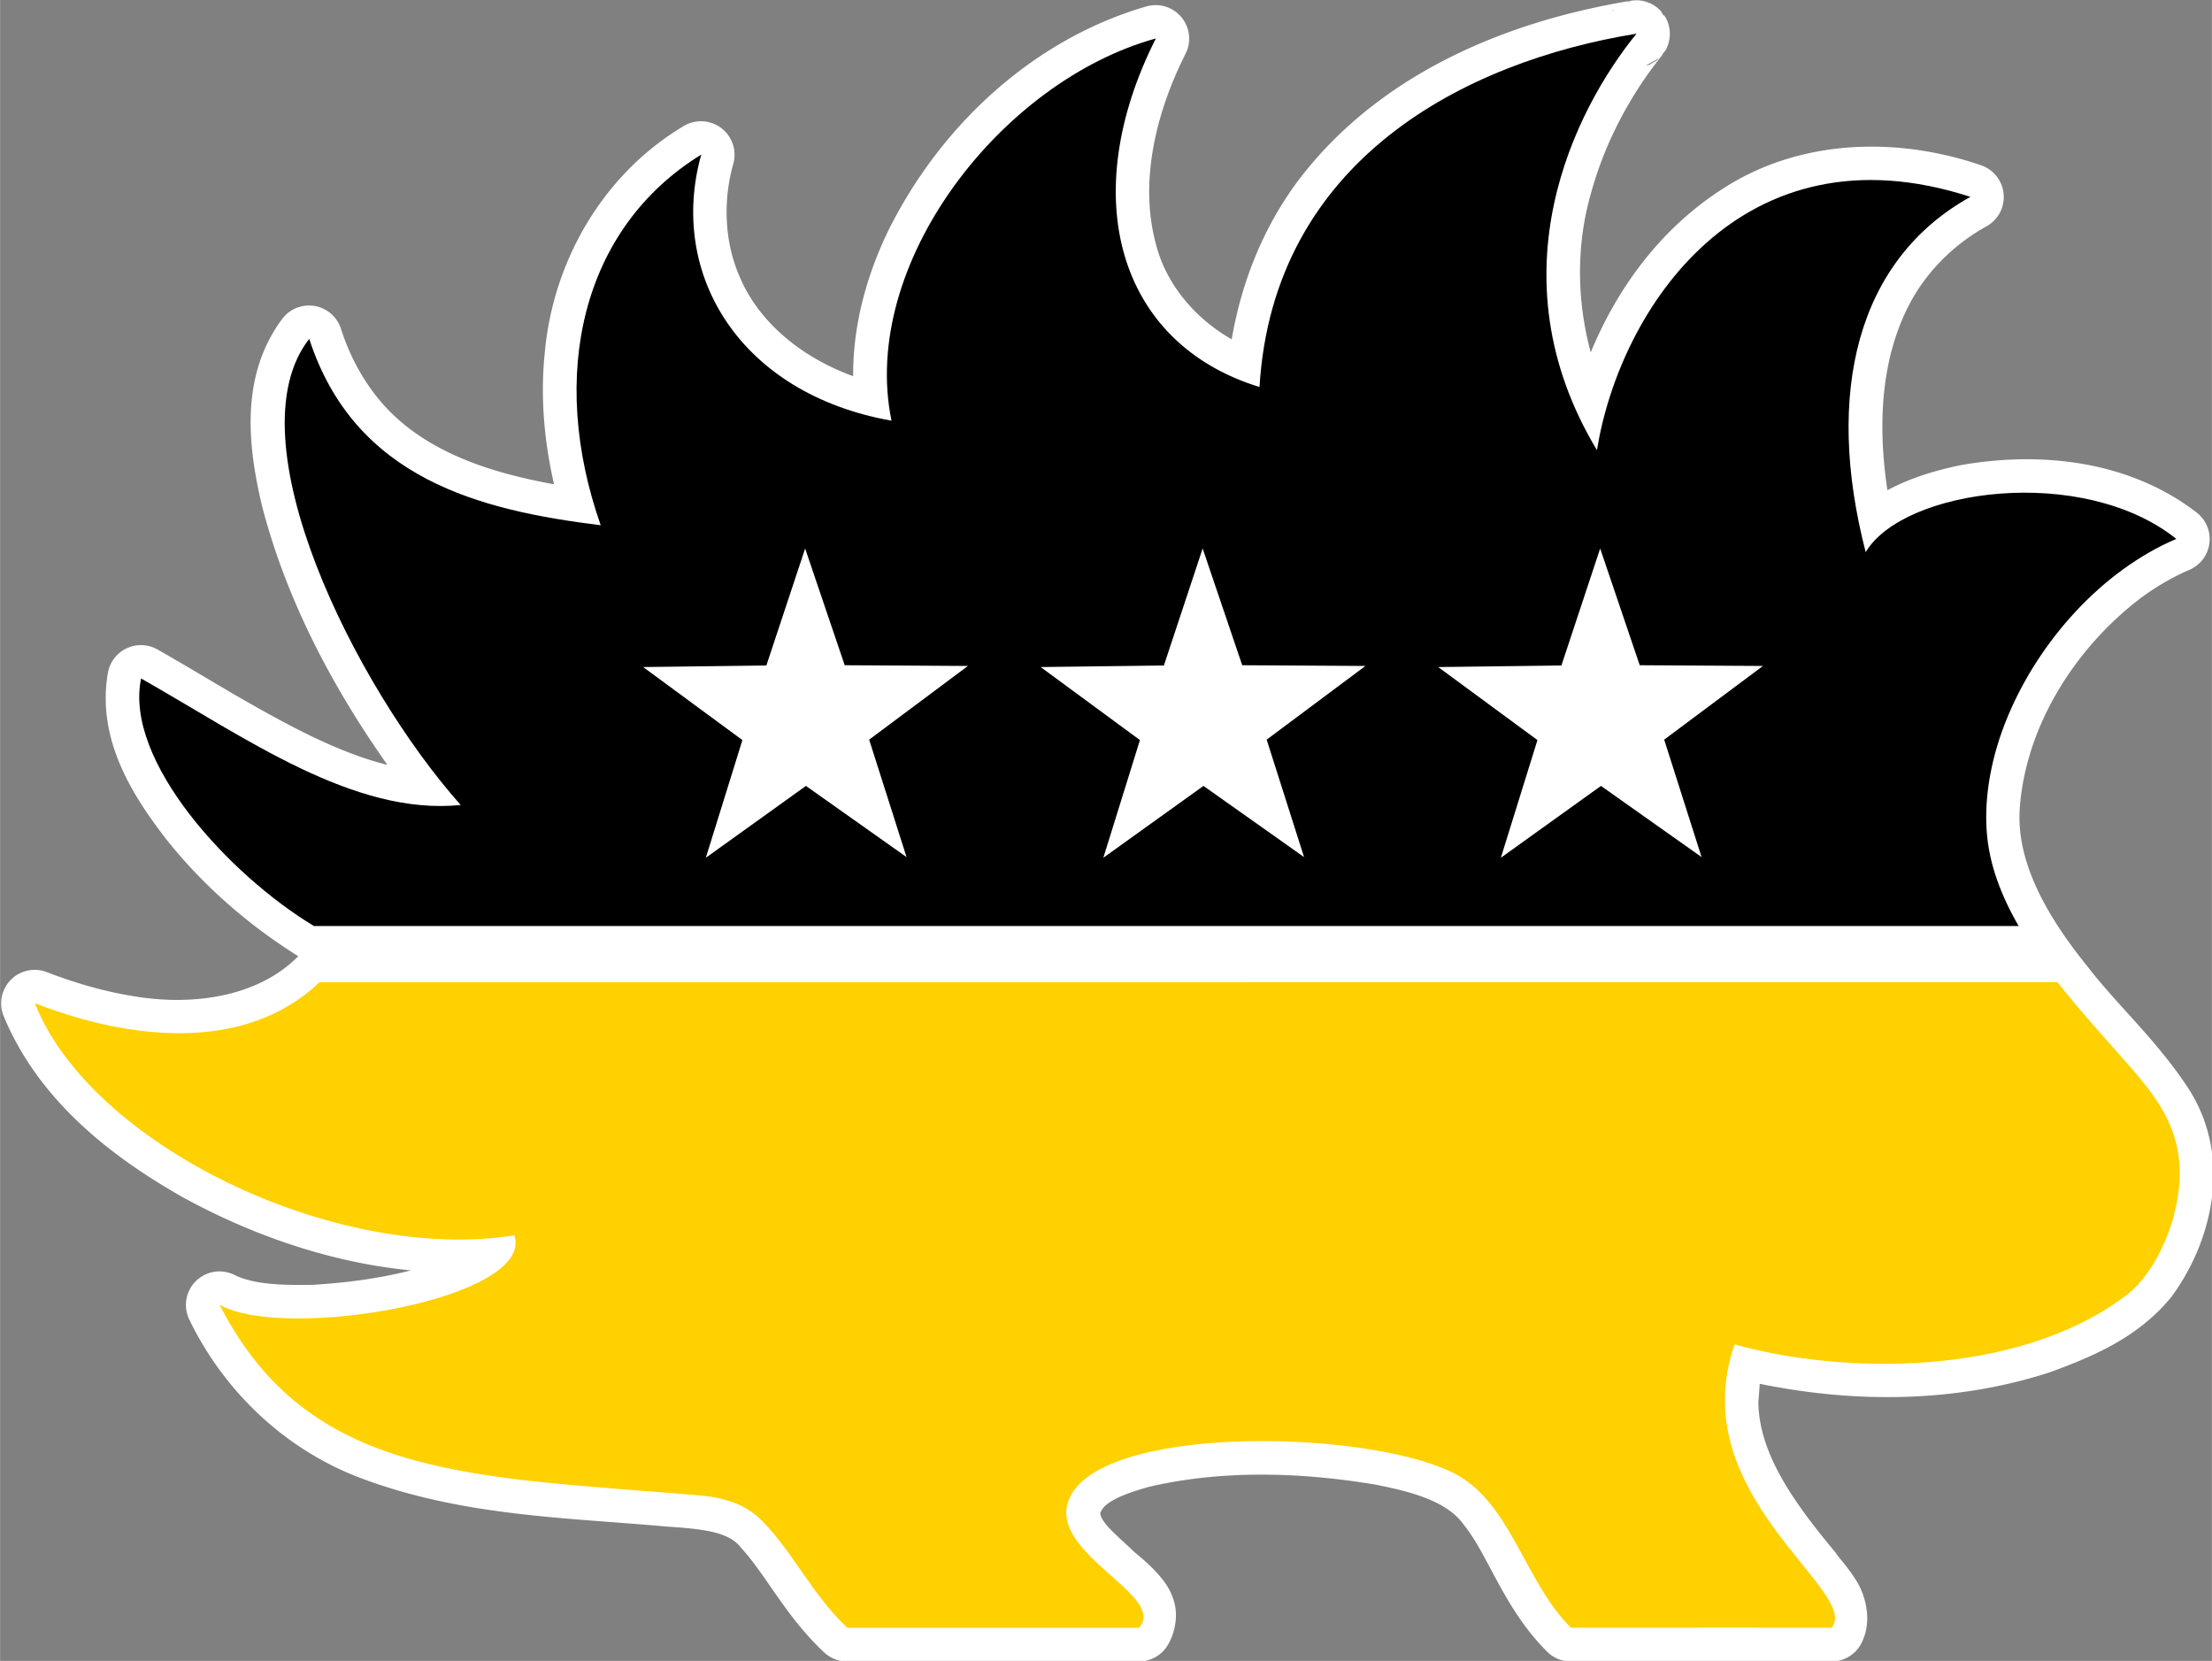 <?xml version="1.0" encoding="UTF-8" standalone="no"?>
<svg
   xmlns:dc="http://purl.org/dc/elements/1.1/"
   xmlns:cc="http://creativecommons.org/ns#"
   xmlns:rdf="http://www.w3.org/1999/02/22-rdf-syntax-ns#"
   xmlns:svg="http://www.w3.org/2000/svg"
   xmlns="http://www.w3.org/2000/svg"
   xmlns:xlink="http://www.w3.org/1999/xlink"
   xmlns:sodipodi="http://sodipodi.sourceforge.net/DTD/sodipodi-0.dtd"
   xmlns:inkscape="http://www.inkscape.org/namespaces/inkscape"
   width="4in"
   height="3.003in"
   viewBox="0 0 360 270.29"
   id="svg7826"
   version="1.1"
   inkscape:version="1.0.2 (e86c870879, 2021-01-15)"
   sodipodi:docname="AncapPorcupine_2403_01.svg"
   inkscape:export-filename="C:\Work\302_statues_sheet_letter_P629_02.png"
   inkscape:export-xdpi="90"
   inkscape:export-ydpi="90">
  <rect x="0" y="0" width="360" height="270.29" fill="#808080" stroke="none"/>
  <defs
     id="defs7828">
    <linearGradient
       id="linearGradient11819">
      <stop
         id="stop11821"
         style="stop-color:#ffffff;stop-opacity:1"
         offset="0" />
      <stop
         id="stop11823"
         style="stop-color:#daaa00;stop-opacity:1"
         offset="1" />
    </linearGradient>
    <linearGradient
       id="linearGradient11709">
      <stop
         offset="0"
         style="stop-color:#ffb81c;stop-opacity:1"
         id="stop11711" />
      <stop
         offset="1"
         style="stop-color:#daaa00;stop-opacity:1"
         id="stop11713" />
    </linearGradient>
    <linearGradient
       id="linearGradient7477">
      <stop
         offset="0"
         style="stop-color:#ffffff;stop-opacity:1;"
         id="stop8965" />
      <stop
         offset="1"
         style="stop-color:#00205b;stop-opacity:1;"
         id="stop8967" />
    </linearGradient>
    <clipPath
       clipPathUnits="userSpaceOnUse"
       id="clipPath3443">
      <path
         inkscape:connector-curvature="0"
         d="m 70.193,1358.899 a 114.75,114.75 0 0 1 -229.5,0 114.75,114.75 0 1 1 229.5,0 z"
         id="path3445"
         style="fill:#c8b7b7;fill-opacity:1;fill-rule:evenodd;stroke:none" />
    </clipPath>
    <linearGradient
       id="linearGradient8969">
      <stop
         id="stop7479"
         style="stop-color:#ffffff;stop-opacity:1;"
         offset="0" />
      <stop
         id="stop7481"
         style="stop-color:#003b5c;stop-opacity:1"
         offset="1" />
    </linearGradient>
    <linearGradient
       id="linearGradient25981">
      <stop
         id="stop25983"
         style="stop-color:#7facff;stop-opacity:1;"
         offset="0" />
      <stop
         id="stop25985"
         style="stop-color:#00205b;stop-opacity:1;"
         offset="1" />
    </linearGradient>
    <clipPath
       clipPathUnits="userSpaceOnUse"
       id="clipPath4868">
      <path
         style="fill:#c8b7b7;fill-opacity:1;fill-rule:evenodd;stroke:none"
         id="path4870"
         d="m -50.474,552.348 a 114.75,114.75 0 0 1 -229.5,0 114.75,114.75 0 1 1 229.5,0 z"
         inkscape:connector-curvature="0" />
    </clipPath>
    <linearGradient
       id="linearGradient7344">
      <stop
         id="stop7346"
         style="stop-color:#bb133e;stop-opacity:1;"
         offset="0" />
      <stop
         id="stop7348"
         style="stop-color:#88dbdf;stop-opacity:1;"
         offset="1" />
    </linearGradient>
    <linearGradient
       id="linearGradient7226">
      <stop
         offset="0"
         style="stop-color:#ffb81c;stop-opacity:1;"
         id="stop7228" />
      <stop
         offset="1"
         style="stop-color:#93272c;stop-opacity:1;"
         id="stop7230" />
    </linearGradient>
    <linearGradient
       id="linearGradient3862">
      <stop
         id="stop3864"
         style="stop-color:#f8e08e;stop-opacity:1;"
         offset="0" />
      <stop
         id="stop3866"
         style="stop-color:#ffb81c;stop-opacity:1;"
         offset="1" />
    </linearGradient>
    <linearGradient
       id="linearGradient6520">
      <stop
         id="stop6522"
         offset="0"
         style="stop-color:#f8f3d7;stop-opacity:1;" />
      <stop
         id="stop6524"
         offset="1"
         style="stop-color:#d9b214;stop-opacity:1;" />
    </linearGradient>
    <radialGradient
       gradientTransform="matrix(-2.198,0.87,-1.772,-4.479,744.65,532.421)"
       gradientUnits="userSpaceOnUse"
       xlink:href="#linearGradient25981"
       id="radialGradient72070"
       fy="140.201"
       fx="152.857"
       r="117.438"
       cy="140.201"
       cx="152.857" />
    <radialGradient
       r="117.438"
       fy="140.201"
       fx="152.857"
       cy="140.201"
       cx="152.857"
       gradientTransform="matrix(-2.198,0.87,-1.772,-4.479,744.65,532.421)"
       gradientUnits="userSpaceOnUse"
       id="radialGradient8999"
       xlink:href="#linearGradient25981"
       inkscape:collect="always" />
    <radialGradient
       r="117.438"
       fy="140.201"
       fx="152.857"
       cy="140.201"
       cx="152.857"
       gradientTransform="matrix(-2.198,0.87,-1.772,-4.479,743.2,647.174)"
       gradientUnits="userSpaceOnUse"
       id="radialGradient9002"
       xlink:href="#linearGradient25981"
       inkscape:collect="always" />
    <radialGradient
       r="117.438"
       fy="140.201"
       fx="152.857"
       cy="140.201"
       cx="152.857"
       gradientTransform="matrix(-2.198,0.87,-1.772,-4.479,743.2,647.174)"
       gradientUnits="userSpaceOnUse"
       id="radialGradient4116"
       xlink:href="#linearGradient25981"
       inkscape:collect="always" />
    <radialGradient
       r="117.438"
       fy="140.201"
       fx="152.857"
       cy="140.201"
       cx="152.857"
       gradientTransform="matrix(-2.198,0.87,-1.772,-4.479,743.2,647.174)"
       gradientUnits="userSpaceOnUse"
       id="radialGradient4118"
       xlink:href="#linearGradient25981"
       inkscape:collect="always" />
    <radialGradient
       r="117.438"
       fy="140.201"
       fx="152.857"
       cy="140.201"
       cx="152.857"
       gradientTransform="matrix(-2.198,0.87,-1.772,-4.479,743.2,647.174)"
       gradientUnits="userSpaceOnUse"
       id="radialGradient4129"
       xlink:href="#linearGradient25981"
       inkscape:collect="always" />
    <radialGradient
       r="117.438"
       fy="140.201"
       fx="152.857"
       cy="140.201"
       cx="152.857"
       gradientTransform="matrix(-2.198,0.87,-1.772,-4.479,743.2,647.174)"
       gradientUnits="userSpaceOnUse"
       id="radialGradient4131"
       xlink:href="#linearGradient25981"
       inkscape:collect="always" />
    <radialGradient
       r="117.438"
       fy="140.201"
       fx="152.857"
       cy="140.201"
       cx="152.857"
       gradientTransform="matrix(-2.198,0.87,-1.772,-4.479,743.2,647.174)"
       gradientUnits="userSpaceOnUse"
       id="radialGradient4133"
       xlink:href="#linearGradient25981"
       inkscape:collect="always" />
    <radialGradient
       r="117.438"
       fy="140.201"
       fx="152.857"
       cy="140.201"
       cx="152.857"
       gradientTransform="matrix(-2.198,0.87,-1.772,-4.479,871.128,587.852)"
       gradientUnits="userSpaceOnUse"
       id="radialGradient4140"
       xlink:href="#linearGradient25981"
       inkscape:collect="always" />
    <radialGradient
       r="117.438"
       fy="140.201"
       fx="152.857"
       cy="140.201"
       cx="152.857"
       gradientTransform="matrix(-2.198,0.87,-1.772,-4.479,871.128,587.852)"
       gradientUnits="userSpaceOnUse"
       id="radialGradient4143"
       xlink:href="#linearGradient25981"
       inkscape:collect="always" />
    <radialGradient
       r="117.438"
       fy="140.201"
       fx="152.857"
       cy="140.201"
       cx="152.857"
       gradientTransform="matrix(-2.198,0.87,-1.772,-4.479,871.128,587.852)"
       gradientUnits="userSpaceOnUse"
       id="radialGradient4146"
       xlink:href="#linearGradient25981"
       inkscape:collect="always" />
    <radialGradient
       r="117.438"
       fy="140.201"
       fx="152.857"
       cy="140.201"
       cx="152.857"
       gradientTransform="matrix(-3.372,1.036,-2.72,-5.334,1144.42,631.392)"
       gradientUnits="userSpaceOnUse"
       id="radialGradient4146-3"
       xlink:href="#linearGradient25981"
       inkscape:collect="always" />
    <radialGradient
       inkscape:collect="always"
       xlink:href="#linearGradient3862"
       id="radialGradient4163"
       gradientUnits="userSpaceOnUse"
       gradientTransform="matrix(-2.111,0.752,-1.979,-4.301,868.184,533.575)"
       cx="155.595"
       cy="129.089"
       fx="155.595"
       fy="129.089"
       r="117.438" />
    <radialGradient
       inkscape:collect="always"
       xlink:href="#linearGradient6520"
       id="radialGradient6526"
       cx="162.014"
       cy="100.666"
       fx="162.014"
       fy="100.666"
       r="233.997"
       gradientTransform="matrix(-1.161,0.43,-0.943,-2.549,441.868,207.686)"
       gradientUnits="userSpaceOnUse" />
    <radialGradient
       r="117.438"
       fy="129.089"
       fx="155.595"
       cy="129.089"
       cx="155.595"
       gradientTransform="matrix(-2.111,0.752,-1.979,-4.301,868.184,533.575)"
       gradientUnits="userSpaceOnUse"
       id="radialGradient3981"
       xlink:href="#linearGradient3862"
       inkscape:collect="always" />
    <radialGradient
       r="117.438"
       fy="140.201"
       fx="152.857"
       cy="140.201"
       cx="152.857"
       gradientTransform="matrix(-2.198,0.87,-1.772,-4.479,871.128,587.852)"
       gradientUnits="userSpaceOnUse"
       id="radialGradient3983"
       xlink:href="#linearGradient25981"
       inkscape:collect="always" />
    <radialGradient
       r="117.438"
       fy="140.201"
       fx="152.857"
       cy="140.201"
       cx="152.857"
       gradientTransform="matrix(-2.198,0.87,-1.772,-4.479,871.128,587.852)"
       gradientUnits="userSpaceOnUse"
       id="radialGradient3985"
       xlink:href="#linearGradient25981"
       inkscape:collect="always" />
    <radialGradient
       gradientTransform="matrix(-2.198,0.87,-1.772,-4.479,744.65,532.421)"
       gradientUnits="userSpaceOnUse"
       xlink:href="#linearGradient25981"
       id="radialGradient72070-8"
       fy="140.201"
       fx="152.857"
       r="117.438"
       cy="140.201"
       cx="152.857" />
    <radialGradient
       r="117.438"
       fy="140.201"
       fx="152.857"
       cy="140.201"
       cx="152.857"
       gradientTransform="matrix(-2.198,0.87,-1.772,-4.479,744.65,532.421)"
       gradientUnits="userSpaceOnUse"
       id="radialGradient8999-4"
       xlink:href="#linearGradient25981"
       inkscape:collect="always" />
    <radialGradient
       r="117.438"
       fy="140.201"
       fx="152.857"
       cy="140.201"
       cx="152.857"
       gradientTransform="matrix(-2.198,0.87,-1.772,-4.479,743.2,647.174)"
       gradientUnits="userSpaceOnUse"
       id="radialGradient9002-5"
       xlink:href="#linearGradient25981"
       inkscape:collect="always" />
    <radialGradient
       r="117.438"
       fy="140.201"
       fx="152.857"
       cy="140.201"
       cx="152.857"
       gradientTransform="matrix(-2.198,0.87,-1.772,-4.479,743.2,647.174)"
       gradientUnits="userSpaceOnUse"
       id="radialGradient4116-7"
       xlink:href="#linearGradient25981"
       inkscape:collect="always" />
    <radialGradient
       r="117.438"
       fy="140.201"
       fx="152.857"
       cy="140.201"
       cx="152.857"
       gradientTransform="matrix(-2.198,0.87,-1.772,-4.479,743.2,647.174)"
       gradientUnits="userSpaceOnUse"
       id="radialGradient4118-8"
       xlink:href="#linearGradient25981"
       inkscape:collect="always" />
    <radialGradient
       r="117.438"
       fy="140.201"
       fx="152.857"
       cy="140.201"
       cx="152.857"
       gradientTransform="matrix(-2.198,0.87,-1.772,-4.479,743.2,647.174)"
       gradientUnits="userSpaceOnUse"
       id="radialGradient4129-5"
       xlink:href="#linearGradient25981"
       inkscape:collect="always" />
    <radialGradient
       r="117.438"
       fy="140.201"
       fx="152.857"
       cy="140.201"
       cx="152.857"
       gradientTransform="matrix(-2.198,0.87,-1.772,-4.479,743.2,647.174)"
       gradientUnits="userSpaceOnUse"
       id="radialGradient4131-9"
       xlink:href="#linearGradient25981"
       inkscape:collect="always" />
    <radialGradient
       r="117.438"
       fy="140.201"
       fx="152.857"
       cy="140.201"
       cx="152.857"
       gradientTransform="matrix(-2.198,0.87,-1.772,-4.479,743.2,647.174)"
       gradientUnits="userSpaceOnUse"
       id="radialGradient4133-1"
       xlink:href="#linearGradient25981"
       inkscape:collect="always" />
    <radialGradient
       r="117.438"
       fy="140.201"
       fx="152.857"
       cy="140.201"
       cx="152.857"
       gradientTransform="matrix(-2.198,0.87,-1.772,-4.479,871.128,587.852)"
       gradientUnits="userSpaceOnUse"
       id="radialGradient4140-2"
       xlink:href="#linearGradient25981"
       inkscape:collect="always" />
    <radialGradient
       r="117.438"
       fy="140.201"
       fx="152.857"
       cy="140.201"
       cx="152.857"
       gradientTransform="matrix(-2.198,0.87,-1.772,-4.479,871.128,587.852)"
       gradientUnits="userSpaceOnUse"
       id="radialGradient4143-1"
       xlink:href="#linearGradient25981"
       inkscape:collect="always" />
    <radialGradient
       r="117.438"
       fy="140.201"
       fx="152.857"
       cy="140.201"
       cx="152.857"
       gradientTransform="matrix(-2.198,0.87,-1.772,-4.479,871.128,587.852)"
       gradientUnits="userSpaceOnUse"
       id="radialGradient4146-1"
       xlink:href="#linearGradient25981"
       inkscape:collect="always" />
    <radialGradient
       r="117.438"
       fy="140.201"
       fx="152.857"
       cy="140.201"
       cx="152.857"
       gradientTransform="matrix(-3.372,1.036,-2.72,-5.334,1144.42,631.392)"
       gradientUnits="userSpaceOnUse"
       id="radialGradient4146-3-6"
       xlink:href="#linearGradient25981"
       inkscape:collect="always" />
    <radialGradient
       inkscape:collect="always"
       xlink:href="#linearGradient3862"
       id="radialGradient4163-7"
       gradientUnits="userSpaceOnUse"
       gradientTransform="matrix(-2.111,0.752,-1.979,-4.301,868.184,533.575)"
       cx="155.595"
       cy="129.089"
       fx="155.595"
       fy="129.089"
       r="117.438" />
    <radialGradient
       inkscape:collect="always"
       xlink:href="#linearGradient6520"
       id="radialGradient6526-5"
       cx="162.014"
       cy="100.666"
       fx="162.014"
       fy="100.666"
       r="233.997"
       gradientTransform="matrix(-1.161,0.43,-0.943,-2.549,441.868,207.686)"
       gradientUnits="userSpaceOnUse" />
    <radialGradient
       r="117.438"
       fy="129.089"
       fx="155.595"
       cy="129.089"
       cx="155.595"
       gradientTransform="matrix(-2.111,0.752,-1.979,-4.301,868.184,533.575)"
       gradientUnits="userSpaceOnUse"
       id="radialGradient3981-6"
       xlink:href="#linearGradient3862"
       inkscape:collect="always" />
    <radialGradient
       r="117.438"
       fy="140.201"
       fx="152.857"
       cy="140.201"
       cx="152.857"
       gradientTransform="matrix(-2.198,0.87,-1.772,-4.479,871.128,587.852)"
       gradientUnits="userSpaceOnUse"
       id="radialGradient3983-9"
       xlink:href="#linearGradient25981"
       inkscape:collect="always" />
    <radialGradient
       r="117.438"
       fy="140.201"
       fx="152.857"
       cy="140.201"
       cx="152.857"
       gradientTransform="matrix(-2.198,0.87,-1.772,-4.479,871.128,587.852)"
       gradientUnits="userSpaceOnUse"
       id="radialGradient3985-9"
       xlink:href="#linearGradient25981"
       inkscape:collect="always" />
    <radialGradient
       gradientTransform="matrix(-2.198,0.87,-1.772,-4.479,744.65,532.421)"
       gradientUnits="userSpaceOnUse"
       xlink:href="#linearGradient25981"
       id="radialGradient72070-1"
       fy="140.201"
       fx="152.857"
       r="117.438"
       cy="140.201"
       cx="152.857" />
    <radialGradient
       r="117.438"
       fy="140.201"
       fx="152.857"
       cy="140.201"
       cx="152.857"
       gradientTransform="matrix(-2.198,0.87,-1.772,-4.479,744.65,532.421)"
       gradientUnits="userSpaceOnUse"
       id="radialGradient8999-7"
       xlink:href="#linearGradient25981"
       inkscape:collect="always" />
    <radialGradient
       r="117.438"
       fy="140.201"
       fx="152.857"
       cy="140.201"
       cx="152.857"
       gradientTransform="matrix(-2.198,0.87,-1.772,-4.479,743.2,647.174)"
       gradientUnits="userSpaceOnUse"
       id="radialGradient9002-9"
       xlink:href="#linearGradient25981"
       inkscape:collect="always" />
    <radialGradient
       r="117.438"
       fy="140.201"
       fx="152.857"
       cy="140.201"
       cx="152.857"
       gradientTransform="matrix(-2.198,0.87,-1.772,-4.479,743.2,647.174)"
       gradientUnits="userSpaceOnUse"
       id="radialGradient4116-6"
       xlink:href="#linearGradient25981"
       inkscape:collect="always" />
    <radialGradient
       r="117.438"
       fy="140.201"
       fx="152.857"
       cy="140.201"
       cx="152.857"
       gradientTransform="matrix(-2.198,0.87,-1.772,-4.479,743.2,647.174)"
       gradientUnits="userSpaceOnUse"
       id="radialGradient4118-3"
       xlink:href="#linearGradient25981"
       inkscape:collect="always" />
    <radialGradient
       r="117.438"
       fy="140.201"
       fx="152.857"
       cy="140.201"
       cx="152.857"
       gradientTransform="matrix(-2.198,0.87,-1.772,-4.479,743.2,647.174)"
       gradientUnits="userSpaceOnUse"
       id="radialGradient4129-3"
       xlink:href="#linearGradient25981"
       inkscape:collect="always" />
    <radialGradient
       r="117.438"
       fy="140.201"
       fx="152.857"
       cy="140.201"
       cx="152.857"
       gradientTransform="matrix(-2.198,0.87,-1.772,-4.479,743.2,647.174)"
       gradientUnits="userSpaceOnUse"
       id="radialGradient4131-7"
       xlink:href="#linearGradient25981"
       inkscape:collect="always" />
    <radialGradient
       r="117.438"
       fy="140.201"
       fx="152.857"
       cy="140.201"
       cx="152.857"
       gradientTransform="matrix(-2.198,0.87,-1.772,-4.479,743.2,647.174)"
       gradientUnits="userSpaceOnUse"
       id="radialGradient4133-0"
       xlink:href="#linearGradient25981"
       inkscape:collect="always" />
    <radialGradient
       r="117.438"
       fy="140.201"
       fx="152.857"
       cy="140.201"
       cx="152.857"
       gradientTransform="matrix(-2.198,0.87,-1.772,-4.479,871.128,587.852)"
       gradientUnits="userSpaceOnUse"
       id="radialGradient4140-1"
       xlink:href="#linearGradient25981"
       inkscape:collect="always" />
    <radialGradient
       r="117.438"
       fy="140.201"
       fx="152.857"
       cy="140.201"
       cx="152.857"
       gradientTransform="matrix(-2.198,0.87,-1.772,-4.479,871.128,587.852)"
       gradientUnits="userSpaceOnUse"
       id="radialGradient4143-4"
       xlink:href="#linearGradient25981"
       inkscape:collect="always" />
    <radialGradient
       r="117.438"
       fy="140.201"
       fx="152.857"
       cy="140.201"
       cx="152.857"
       gradientTransform="matrix(-2.198,0.87,-1.772,-4.479,871.128,587.852)"
       gradientUnits="userSpaceOnUse"
       id="radialGradient4146-8"
       xlink:href="#linearGradient25981"
       inkscape:collect="always" />
    <radialGradient
       r="117.438"
       fy="140.201"
       fx="152.857"
       cy="140.201"
       cx="152.857"
       gradientTransform="matrix(-3.372,1.036,-2.72,-5.334,1144.42,631.392)"
       gradientUnits="userSpaceOnUse"
       id="radialGradient4146-3-9"
       xlink:href="#linearGradient25981"
       inkscape:collect="always" />
    <radialGradient
       inkscape:collect="always"
       xlink:href="#linearGradient3862"
       id="radialGradient4163-3"
       gradientUnits="userSpaceOnUse"
       gradientTransform="matrix(-2.111,0.752,-1.979,-4.301,868.184,533.575)"
       cx="155.595"
       cy="129.089"
       fx="155.595"
       fy="129.089"
       r="117.438" />
    <radialGradient
       inkscape:collect="always"
       xlink:href="#linearGradient6520"
       id="radialGradient6526-2"
       cx="162.014"
       cy="100.666"
       fx="162.014"
       fy="100.666"
       r="233.997"
       gradientTransform="matrix(-1.161,0.43,-0.943,-2.549,441.868,207.686)"
       gradientUnits="userSpaceOnUse" />
    <radialGradient
       r="117.438"
       fy="129.089"
       fx="155.595"
       cy="129.089"
       cx="155.595"
       gradientTransform="matrix(-2.111,0.752,-1.979,-4.301,868.184,533.575)"
       gradientUnits="userSpaceOnUse"
       id="radialGradient3981-4"
       xlink:href="#linearGradient3862"
       inkscape:collect="always" />
    <radialGradient
       r="117.438"
       fy="140.201"
       fx="152.857"
       cy="140.201"
       cx="152.857"
       gradientTransform="matrix(-2.198,0.87,-1.772,-4.479,871.128,587.852)"
       gradientUnits="userSpaceOnUse"
       id="radialGradient3983-6"
       xlink:href="#linearGradient25981"
       inkscape:collect="always" />
    <radialGradient
       r="117.438"
       fy="140.201"
       fx="152.857"
       cy="140.201"
       cx="152.857"
       gradientTransform="matrix(-2.198,0.87,-1.772,-4.479,871.128,587.852)"
       gradientUnits="userSpaceOnUse"
       id="radialGradient3985-2"
       xlink:href="#linearGradient25981"
       inkscape:collect="always" />
    <linearGradient
       id="linearGradient7614">
      <stop
         id="stop7616"
         style="stop-color:#88dbdf;stop-opacity:1;"
         offset="0" />
      <stop
         id="stop7618"
         style="stop-color:#284734;stop-opacity:1;"
         offset="1" />
    </linearGradient>
    <radialGradient
       gradientTransform="matrix(-2.198,0.87,-1.772,-4.479,744.65,532.421)"
       gradientUnits="userSpaceOnUse"
       xlink:href="#linearGradient25981"
       id="radialGradient72070-2"
       fy="140.201"
       fx="152.857"
       r="117.438"
       cy="140.201"
       cx="152.857" />
    <radialGradient
       r="117.438"
       fy="140.201"
       fx="152.857"
       cy="140.201"
       cx="152.857"
       gradientTransform="matrix(-2.198,0.87,-1.772,-4.479,744.65,532.421)"
       gradientUnits="userSpaceOnUse"
       id="radialGradient8999-75"
       xlink:href="#linearGradient25981"
       inkscape:collect="always" />
    <radialGradient
       r="117.438"
       fy="140.201"
       fx="152.857"
       cy="140.201"
       cx="152.857"
       gradientTransform="matrix(-2.198,0.87,-1.772,-4.479,743.2,647.174)"
       gradientUnits="userSpaceOnUse"
       id="radialGradient9002-3"
       xlink:href="#linearGradient25981"
       inkscape:collect="always" />
    <radialGradient
       r="117.438"
       fy="140.201"
       fx="152.857"
       cy="140.201"
       cx="152.857"
       gradientTransform="matrix(-2.198,0.87,-1.772,-4.479,743.2,647.174)"
       gradientUnits="userSpaceOnUse"
       id="radialGradient4116-9"
       xlink:href="#linearGradient25981"
       inkscape:collect="always" />
    <radialGradient
       r="117.438"
       fy="140.201"
       fx="152.857"
       cy="140.201"
       cx="152.857"
       gradientTransform="matrix(-2.198,0.87,-1.772,-4.479,743.2,647.174)"
       gradientUnits="userSpaceOnUse"
       id="radialGradient4118-2"
       xlink:href="#linearGradient25981"
       inkscape:collect="always" />
    <radialGradient
       r="117.438"
       fy="140.201"
       fx="152.857"
       cy="140.201"
       cx="152.857"
       gradientTransform="matrix(-2.198,0.87,-1.772,-4.479,743.2,647.174)"
       gradientUnits="userSpaceOnUse"
       id="radialGradient4129-51"
       xlink:href="#linearGradient25981"
       inkscape:collect="always" />
    <radialGradient
       r="117.438"
       fy="140.201"
       fx="152.857"
       cy="140.201"
       cx="152.857"
       gradientTransform="matrix(-2.198,0.87,-1.772,-4.479,743.2,647.174)"
       gradientUnits="userSpaceOnUse"
       id="radialGradient4131-2"
       xlink:href="#linearGradient25981"
       inkscape:collect="always" />
    <radialGradient
       r="117.438"
       fy="140.201"
       fx="152.857"
       cy="140.201"
       cx="152.857"
       gradientTransform="matrix(-2.198,0.87,-1.772,-4.479,743.2,647.174)"
       gradientUnits="userSpaceOnUse"
       id="radialGradient4133-9"
       xlink:href="#linearGradient25981"
       inkscape:collect="always" />
    <radialGradient
       r="117.438"
       fy="140.201"
       fx="152.857"
       cy="140.201"
       cx="152.857"
       gradientTransform="matrix(-2.198,0.87,-1.772,-4.479,871.128,587.852)"
       gradientUnits="userSpaceOnUse"
       id="radialGradient4140-9"
       xlink:href="#linearGradient25981"
       inkscape:collect="always" />
    <radialGradient
       r="117.438"
       fy="140.201"
       fx="152.857"
       cy="140.201"
       cx="152.857"
       gradientTransform="matrix(-2.198,0.87,-1.772,-4.479,871.128,587.852)"
       gradientUnits="userSpaceOnUse"
       id="radialGradient4143-2"
       xlink:href="#linearGradient25981"
       inkscape:collect="always" />
    <radialGradient
       r="117.438"
       fy="140.201"
       fx="152.857"
       cy="140.201"
       cx="152.857"
       gradientTransform="matrix(-2.198,0.87,-1.772,-4.479,871.128,587.852)"
       gradientUnits="userSpaceOnUse"
       id="radialGradient4146-6"
       xlink:href="#linearGradient25981"
       inkscape:collect="always" />
    <radialGradient
       r="117.438"
       fy="140.201"
       fx="152.857"
       cy="140.201"
       cx="152.857"
       gradientTransform="matrix(-3.372,1.036,-2.72,-5.334,1144.42,631.392)"
       gradientUnits="userSpaceOnUse"
       id="radialGradient4146-3-1"
       xlink:href="#linearGradient25981"
       inkscape:collect="always" />
    <radialGradient
       inkscape:collect="always"
       xlink:href="#linearGradient3862"
       id="radialGradient4163-8"
       gradientUnits="userSpaceOnUse"
       gradientTransform="matrix(-2.111,0.752,-1.979,-4.301,868.184,533.575)"
       cx="155.595"
       cy="129.089"
       fx="155.595"
       fy="129.089"
       r="117.438" />
    <radialGradient
       inkscape:collect="always"
       xlink:href="#linearGradient6520"
       id="radialGradient6526-3"
       cx="162.014"
       cy="100.666"
       fx="162.014"
       fy="100.666"
       r="233.997"
       gradientTransform="matrix(-1.161,0.43,-0.943,-2.549,441.868,207.686)"
       gradientUnits="userSpaceOnUse" />
    <radialGradient
       r="117.438"
       fy="129.089"
       fx="155.595"
       cy="129.089"
       cx="155.595"
       gradientTransform="matrix(-2.111,0.752,-1.979,-4.301,868.184,533.575)"
       gradientUnits="userSpaceOnUse"
       id="radialGradient3981-47"
       xlink:href="#linearGradient3862"
       inkscape:collect="always" />
    <radialGradient
       r="117.438"
       fy="140.201"
       fx="152.857"
       cy="140.201"
       cx="152.857"
       gradientTransform="matrix(-2.198,0.87,-1.772,-4.479,871.128,587.852)"
       gradientUnits="userSpaceOnUse"
       id="radialGradient3983-0"
       xlink:href="#linearGradient25981"
       inkscape:collect="always" />
    <radialGradient
       r="117.438"
       fy="140.201"
       fx="152.857"
       cy="140.201"
       cx="152.857"
       gradientTransform="matrix(-2.198,0.87,-1.772,-4.479,871.128,587.852)"
       gradientUnits="userSpaceOnUse"
       id="radialGradient3985-95"
       xlink:href="#linearGradient25981"
       inkscape:collect="always" />
  </defs>
  <sodipodi:namedview
     id="base"
     pagecolor="#ffffff"
     bordercolor="#666666"
     borderopacity="1.0"
     inkscape:pageopacity="0.0"
     inkscape:pageshadow="2"
     inkscape:zoom="0.67155081"
     inkscape:cx="-437.16657"
     inkscape:cy="247.21675"
     inkscape:document-units="in"
     inkscape:current-layer="layer1"
     showgrid="false"
     units="in"
     showguides="false"
     inkscape:guide-bbox="true"
     objecttolerance="50"
     inkscape:snap-path-clip="true"
     inkscape:snap-path-mask="true"
     gridtolerance="50"
     guidetolerance="50"
     inkscape:window-width="2122"
     inkscape:window-height="1047"
     inkscape:window-x="120"
     inkscape:window-y="120"
     inkscape:window-maximized="0"
     inkscape:document-rotation="0"
     fit-margin-top="0"
     fit-margin-left="0"
     fit-margin-right="0"
     fit-margin-bottom="0">
    <sodipodi:guide
       position="-1152.142,-476.234"
       orientation="1,0"
       id="guide8374"
       inkscape:label=""
       inkscape:color="rgb(0,0,255)" />
    <sodipodi:guide
       position="-459.142,-476.234"
       orientation="1,0"
       id="guide8376"
       inkscape:label=""
       inkscape:color="rgb(0,0,255)" />
    <sodipodi:guide
       position="-1224.142,513.766"
       orientation="0,1"
       id="guide8378"
       inkscape:label=""
       inkscape:color="rgb(0,0,255)" />
    <sodipodi:guide
       position="-1224.142,-404.234"
       orientation="0,1"
       id="guide8380"
       inkscape:label=""
       inkscape:color="rgb(0,0,255)" />
  </sodipodi:namedview>
  <g
     inkscape:label="Layer 1"
     inkscape:groupmode="layer"
     id="layer1"
     transform="translate(-1188.142,-341.838)">
    <flowRoot
       xml:space="preserve"
       id="flowRoot3460"
       style="font-style:normal;font-variant:normal;font-weight:500;font-stretch:normal;line-height:0.01%;font-family:Inconsolata;-inkscape-font-specification:'Inconsolata Medium';letter-spacing:0px;word-spacing:0px;fill:#000000;fill-opacity:1;stroke:none"
       inkscape:export-filename="/home/strangelv/work/SIGLIB_2014/path3362.png"
       inkscape:export-xdpi="204.8"
       inkscape:export-ydpi="204.8"
       transform="translate(207.01,-874.091)"
       clip-path="url(#clipPath3443)"><flowRegion
         id="flowRegion3462"><rect
           id="rect3464"
           width="0.438"
           height="43.837"
           x="185.868"
           y="48.186" /></flowRegion><flowPara
         id="flowPara3466"
         style="font-size:24px;line-height:1.25"> </flowPara></flowRoot>
    <g
       id="g1200"
       transform="matrix(0.866,0,0,0.866,159.385,45.856)">
      <path
         id="path1137-9"
         style="color:#000000;font-style:normal;font-variant:normal;font-weight:normal;font-stretch:normal;font-size:medium;line-height:normal;font-family:sans-serif;font-variant-ligatures:normal;font-variant-position:normal;font-variant-caps:normal;font-variant-numeric:normal;font-variant-alternates:normal;font-variant-east-asian:normal;font-feature-settings:normal;font-variation-settings:normal;text-indent:0;text-align:start;text-decoration:none;text-decoration-line:none;text-decoration-style:solid;text-decoration-color:#000000;letter-spacing:normal;word-spacing:normal;text-transform:none;writing-mode:lr-tb;direction:ltr;text-orientation:mixed;dominant-baseline:auto;baseline-shift:baseline;text-anchor:start;white-space:normal;shape-padding:0;shape-margin:0;inline-size:0;clip-rule:nonzero;display:inline;overflow:visible;visibility:visible;isolation:auto;mix-blend-mode:normal;color-interpolation:sRGB;color-interpolation-filters:linearRGB;solid-color:#000000;solid-opacity:1;vector-effect:none;fill:#ffffff;fill-opacity:1;fill-rule:nonzero;stroke:none;stroke-width:12.6;stroke-linecap:round;stroke-linejoin:round;stroke-miterlimit:4;stroke-dasharray:none;stroke-dashoffset:0;stroke-opacity:1;color-rendering:auto;image-rendering:auto;shape-rendering:auto;text-rendering:auto;enable-background:accumulate;stop-color:#000000"
         d="m 1495.474,341.839 a 6.301,6.301 0 0 0 -1.038,0.082 c -22.277,3.658 -45.373,12.849 -60.718,31.511 -9e-4,9.4e-4 -8e-4,0.003 0,0.004 -7.662,9.271 -12.307,20.489 -14.302,32.108 -6.878,-3.913 -12.333,-10.361 -14.22,-17.822 a 6.301,6.301 0 0 0 -0.029,-0.106 c -3.113,-11.456 -0.128,-24.431 5.581,-35.737 a 6.301,6.301 0 0 0 -7.383,-8.888 c -21.293,6.196 -38.393,22.26 -48.133,41.42 a 6.301,6.301 0 0 0 -0.024,0.046 c -4.23,8.493 -6.998,18.137 -6.936,28.017 -9.418,-3.421 -17.659,-9.926 -21.345,-18.724 a 6.301,6.301 0 0 0 -0.035,-0.079 c -2.802,-6.444 -3.116,-14.148 -1.15,-21.09 a 6.301,6.301 0 0 0 -9.276,-7.134 c -15.171,9.008 -24.574,25.35 -26.14,42.504 -0.884,8.41 -0.116,16.787 1.732,24.838 -11.393,-2.066 -22.089,-5.521 -29.846,-12.7 a 6.301,6.301 0 0 0 0,-0.004 c -4.693,-4.335 -8.178,-10.184 -10.206,-16.516 a 6.301,6.301 0 0 0 -11.052,-1.842 c -8.217,11.035 -6.221,24.679 -3.832,34.929 a 6.301,6.301 0 0 0 0.037,0.148 c 4.603,17.786 13.229,34.042 23.577,48.719 -9.668,-2.438 -19.189,-7.714 -28.795,-13.242 l -0.018,-0.013 c -0.01,-0.004 -0.015,-0.007 -0.022,-0.011 -4.715,-2.761 -9.467,-5.642 -14.383,-8.427 a 6.301,6.301 0 0 0 -9.315,4.411 c -2.201,12.767 4.965,23.433 10.939,31.214 a 6.301,6.301 0 0 0 0.07,0.088 c 6.938,8.717 15.415,16.072 24.77,21.929 a 6.301,6.301 0 0 0 -0.053,0.051 c -7.438,7.536 -19.675,9.388 -30.983,7.445 a 6.301,6.301 0 0 0 -0.071,-0.013 c -5.439,-0.871 -10.852,-2.457 -16.172,-4.504 a 6.301,6.301 0 0 0 -8.08,8.293 c 6.53,15.748 20.063,26.27 33.309,33.825 a 6.301,6.301 0 0 0 0.079,0.048 c 13.117,7.227 27.869,12.404 43.14,13.896 -5.831,1.493 -12.034,2.321 -18.367,2.706 -5.913,0.104 -11.129,-0.052 -14.835,-1.873 a 6.301,6.301 0 0 0 -8.45,8.397 c 6.612,13.68 18.33,24.753 32.813,30.013 18.924,7.003 38.556,7.228 56.715,8.881 a 6.301,6.301 0 0 0 0.159,0.013 c 6.573,0.429 11.513,0.944 13.812,3.743 a 6.301,6.301 0 0 0 0.22,0.255 c 4.719,5.154 8.44,12.963 15.624,19.666 a 6.301,6.301 0 0 0 4.298,1.692 h 54.842 a 6.301,6.301 0 0 0 5.319,-2.921 c 1.43,-2.252 1.976,-5.342 1.423,-7.784 -0.553,-2.442 -1.773,-4.124 -2.884,-5.411 -2.222,-2.573 -4.547,-4.231 -4.982,-4.697 a 6.301,6.301 0 0 0 -0.298,-0.298 c -1.982,-1.853 -3.83,-3.465 -4.847,-4.763 -0.784,-1.002 -0.965,-1.498 -1,-2.009 0.337,-0.87 0.905,-1.545 2.362,-2.393 1.667,-0.971 4.221,-1.816 6.804,-2.549 13.638,-3.165 28.23,-2.796 42.471,-0.43 7.296,1.424 13.527,3.24 16.586,7.425 a 6.301,6.301 0 0 0 0.156,0.205 c 4.736,5.956 7.478,15.671 15.617,23.787 a 6.301,6.301 0 0 0 4.459,1.837 c 16.322,-0.027 32.65,-0.014 48.983,0 a 6.301,6.301 0 0 0 5.588,-3.38 c 2.237,-4.281 0.706,-9.181 -0.888,-11.748 -1.594,-2.567 -3.275,-4.328 -3.675,-4.946 a 6.301,6.301 0 0 0 -0.438,-0.595 c -7.506,-9.046 -14.239,-18.281 -14.337,-28.096 0.113,-1.311 0.188,-2.357 0.258,-3.417 17.813,3.649 36.66,3.59 54.315,-2.095 a 6.301,6.301 0 0 0 0.233,-0.082 c 7.526,-2.754 16.374,-6.302 22.705,-14.013 a 6.301,6.301 0 0 0 0.214,-0.277 c 7.762,-10.599 11.243,-26.188 3.252,-38.8 a 6.301,6.301 0 0 0 -0.04,-0.06 c -5.956,-9.159 -13.526,-15.869 -19.001,-23 a 6.301,6.301 0 0 0 -0.099,-0.126 c -7.509,-9.282 -13.614,-19.751 -12.669,-30.156 a 6.301,6.301 0 0 0 0,-0.046 c 1.26,-15.078 10.274,-29.472 22.531,-38.877 2.901,-2.17 6.058,-4.025 9.311,-5.424 a 6.301,6.301 0 0 0 1.351,-10.783 c -12.945,-9.953 -29.731,-11.482 -44.383,-8.881 a 6.301,6.301 0 0 0 -0.198,0.04 c -4.176,0.881 -9.018,2.233 -13.524,4.66 -1.863,-12.325 -1.242,-24.793 4.241,-35.149 3.177,-6.003 8.348,-11.123 14.365,-14.434 a 6.301,6.301 0 0 0 -0.989,-11.475 c -15.555,-5.346 -33.931,-5.121 -48.653,4.464 -11.524,7.406 -19.665,18.465 -24.727,30.687 -2.629,-9.741 -2.746,-20.161 0.024,-29.81 a 6.301,6.301 0 0 0 0.022,-0.077 c 2.575,-9.415 7.281,-18.372 13.434,-26.025 a 6.301,6.301 0 0 0 0.156,-0.203 c -0.025,0.026 -0.197,0.204 -0.344,0.355 0.262,-0.359 0.509,-0.695 0.71,-0.97 -0.119,0.207 -0.241,0.432 -0.269,0.48 a 6.301,6.301 0 0 0 0.419,-0.687 c 0,-0.007 0.057,-0.079 0.057,-0.079 0,-3e-5 0.041,-0.113 0.053,-0.145 a 6.301,6.301 0 0 0 0.01,-0.013 6.301,6.301 0 0 0 0.082,-0.187 c -0.011,0.019 -0.025,0.041 -0.035,0.06 0.029,-0.075 0.041,-0.104 0.079,-0.203 v 0.031 a 6.301,6.301 0 0 0 0.2,-0.558 c 0.012,-0.032 0.057,-0.146 0.057,-0.146 0,-5e-5 0.013,-0.098 0.015,-0.112 a 6.301,6.301 0 0 0 0.198,-1.463 c 0,-0.011 0.015,-0.101 0.015,-0.101 0,-3e-5 -0.014,-0.064 -0.015,-0.068 a 6.301,6.301 0 0 0 -0.386,-2.111 c -5e-4,-0.003 -0.01,-0.059 -0.01,-0.059 0,-1e-5 -0.026,-0.041 -0.027,-0.042 a 6.301,6.301 0 0 0 -0.709,-1.329 l 0.035,0.293 c -0.331,-0.509 -0.581,-0.891 -0.665,-1.02 0.205,0.223 0.48,0.515 0.623,0.716 a 6.301,6.301 0 0 0 -0.703,-0.839 c -5e-4,-7.7e-4 -0.018,-0.029 -0.018,-0.029 0,0 -0.032,-0.021 -0.033,-0.022 -10e-5,-10e-5 0,-0.004 0,-0.004 a 6.301,6.301 0 0 0 -0.104,-0.097 c 0,-3e-5 0.053,0.061 0.059,0.068 -0.047,-0.032 -0.315,-0.213 -0.573,-0.388 0.194,0.121 0.515,0.321 0.514,0.32 a 6.301,6.301 0 0 0 -1.749,-1.157 c 0,-4e-5 -0.01,-0.006 -0.01,-0.006 l -0.01,-0.002 a 6.301,6.301 0 0 0 -2.512,-0.531 z m -1.448,0.178 c -10e-5,2e-5 0.305,0.021 0.372,0.026 -0.325,0.067 -0.393,0.082 -0.668,0.139 0.053,-0.029 0.297,-0.165 0.297,-0.165 z m 3.329,0.227 c 0.066,0.005 0.37,0.026 0.37,0.026 0,-2e-5 0.101,0.064 0.114,0.071 -0.054,-0.011 -0.305,-0.061 -0.483,-0.097 z m -6.123,1.315 c -0.186,0.192 -0.236,0.241 -0.43,0.441 0.083,-0.113 0.253,-0.344 0.253,-0.344 -10e-5,2e-5 0.158,-0.086 0.178,-0.097 z m 8.439,9.203 c -0.155,0.16 -0.375,0.385 -0.375,0.385 2e-4,-1.2e-4 -1.423,0.82 -1.423,0.82 0,-1e-5 -0.377,0.079 -0.623,0.13 0.495,-0.272 2.101,-1.159 2.421,-1.335 z m -3.254,1.49 c 0.014,9.1e-4 0.047,0.003 0.059,0.004 -0.024,0.005 -0.028,0.006 -0.051,0.011 z m -251.99,167.525 c 0.057,0.035 0.108,0.077 0.165,0.112 l -0.163,-0.104 c 0,-0.003 0,-0.005 0,-0.008 z m 34.204,52.784 c -0.02,0.035 -0.105,0.125 -0.139,0.176 0.029,-0.104 0.061,-0.135 0.09,-0.172 0.016,-9.3e-4 0.033,-0.003 0.049,-0.004 z" />
      <g
         id="g4046-2-9-6-1"
         transform="translate(1106.554,-60.294)">
        <path
           inkscape:connector-curvature="0"
           style="fill:#ffffff;fill-opacity:1;stroke:none;stroke-width:3.6;stroke-miterlimit:4;stroke-dasharray:none"
           d="m 388.952,408.395 c 0,0 0,0 -0.011,0 0,-3.6e-4 0,3.5e-4 0.011,0 z m -0.011,0 c -32.428,5.261 -68.27,23.829 -70.857,66.4 -26.651,-8.185 -34.464,-35.833 -19.479,-65.499 -28.994,7.979 -55.755,42.295 -49.686,71.827 -28.459,-5.046 -42.046,-27.497 -35.757,-50.002 -22.528,13.875 -28.788,41.5 -18.895,69.65 -22.716,-2.801 -46.215,-8.704 -54.783,-35.023 -14.673,18.79 8.686,65.373 28.473,87.598 -20.148,2.029 -40.49,-12.688 -60.07,-23.776 -3.24,15.473 16.664,37.034 32.556,46.557 h 0.011 1.813 a 1.772,1.772 0 0 0 -0.912,-1.52 c -7.72,-4.626 -16.563,-12.3 -22.963,-20.61 -5.604,-7.277 -8.559,-14.788 -8.408,-21.204 18.59,10.806 38.084,24.34 58.152,22.319 a 1.772,1.772 0 0 0 1.143,-2.941 c -9.715,-10.912 -20.437,-28.012 -26.825,-44.548 -3.194,-8.268 -5.302,-16.399 -5.722,-23.489 -0.332,-5.598 0.746,-10.205 2.692,-14.104 4.678,11.303 12.239,18.868 21.33,23.621 10.11,5.286 21.867,7.469 33.301,8.879 a 1.772,1.772 0 0 0 1.882,-2.346 c -9.138,-26.002 -4.071,-50.95 14.74,-64.969 -1.684,10.179 0.25,20.206 5.868,28.456 6.46,9.486 17.437,16.605 32.064,19.199 a 1.772,1.772 0 0 0 2.047,-2.099 c -2.904,-14.13 2.052,-29.636 11.391,-42.603 8.511,-11.817 20.662,-21.19 33.344,-25.723 -6.063,13.741 -7.616,27.046 -4.36,38.159 3.569,12.18 12.72,21.646 26.534,25.889 a 1.772,1.772 0 0 0 2.291,-1.591 c 1.264,-20.807 10.556,-35.547 23.571,-45.91 11.856,-9.44 26.858,-14.784 41.523,-17.69 -5.249,7.258 -10.716,16.823 -13.259,28.812 -2.972,14.017 -1.877,30.561 8.297,47.466 a 1.772,1.772 0 0 0 3.267,-0.63 c 2.072,-12.869 8.756,-27.937 20.001,-37.917 10.511,-9.328 25.069,-13.996 44.042,-9.058 -8.962,6.13 -15.095,14.731 -18.041,25.205 -3.337,11.863 -2.891,25.908 1.044,41.102 a 1.772,1.772 0 0 0 3.239,0.456 c 2.965,-4.991 12.683,-9.267 23.848,-10.131 10.21,-0.79 21.327,1.287 29.537,6.693 -13.234,6.667 -24.218,19.157 -29.883,32.831 -3.038,7.333 -4.522,14.949 -4.061,22.097 0.408,6.316 2.645,12.282 5.782,17.9 h 2.025 c -3.313,-5.721 -5.633,-11.735 -6.039,-18.025 -0.44,-6.821 0.983,-14.184 3.933,-21.304 5.9,-14.241 17.727,-27.505 31.716,-33.459 -17.633,-14.074 -51.296,-9.438 -58.381,2.488 -7.752,-29.936 -1.623,-54.941 19.686,-66.766 -42.99,-13.946 -65.931,21.117 -70.195,47.598 -19.88,-33.033 -4.158,-64.025 7.436,-78.263 z"
           id="path2987-4-6-5-6-0-0-9-2-3-9-8-7-4-1-4-2-5-5-7-3-9-9-2-7-2" />
        <path
           inkscape:connector-curvature="0"
           style="color:#000000;font-style:normal;font-variant:normal;font-weight:normal;font-stretch:normal;font-size:medium;line-height:normal;font-family:sans-serif;font-variant-ligatures:normal;font-variant-position:normal;font-variant-caps:normal;font-variant-numeric:normal;font-variant-alternates:normal;font-feature-settings:normal;text-indent:0;text-align:start;text-decoration:none;text-decoration-line:none;text-decoration-style:solid;text-decoration-color:#000000;letter-spacing:normal;word-spacing:normal;text-transform:none;writing-mode:lr-tb;direction:ltr;text-orientation:mixed;dominant-baseline:auto;baseline-shift:baseline;text-anchor:start;white-space:normal;shape-padding:0;clip-rule:nonzero;display:inline;overflow:visible;visibility:visible;isolation:auto;mix-blend-mode:normal;color-interpolation:sRGB;color-interpolation-filters:linearRGB;solid-color:#000000;solid-opacity:1;vector-effect:none;fill:#ffffff;fill-opacity:1;fill-rule:nonzero;stroke:none;stroke-width:3.6;stroke-linecap:round;stroke-linejoin:round;stroke-miterlimit:4;stroke-dasharray:none;stroke-dashoffset:0;stroke-opacity:1;paint-order:markers fill stroke;color-rendering:auto;image-rendering:auto;shape-rendering:auto;text-rendering:auto;enable-background:accumulate"
           d="m 140.52,574.332 c -0.64,-0.035 -1.245,0.291 -1.589,0.829 0.507,0.322 1.02,0.668 1.52,0.967 2.854,1.71 5.822,5.937 1.009,10.507 -14.108,13.394 -35.8,10.871 -53.54,3.953 10.392,26.531 56.423,48.962 90.128,43.63 3.937,11.952 -43.216,20.002 -55.402,13.037 16.765,32.966 47.856,32.224 90.324,35.848 5.647,0.482 9.136,2.228 11.675,4.816 5.852,5.963 9.357,13.793 15.969,20.043 h 54.842 c 5.369,-5.959 -16.664,-13.793 -13.341,-23.687 4.872,-14.505 54.886,-13.781 72.081,-5.575 11.103,5.298 13.566,20.513 22.436,29.262 17.426,-0.035 48.997,0 48.997,0 5.583,-6.881 -28.117,-24.922 -18.243,-53.249 19.933,5.609 53.08,6.309 73.597,-9.212 5.695,-4.308 10.225,-14.618 10.062,-23.45 -0.134,-7.243 -3.436,-12.582 -7.912,-17.867 -7.496,-8.769 -17.316,-18.688 -23.238,-29.652 -0.889,0.495 -2.779,-1.019 -0.668,2.499 6.147,10.618 15.467,20.061 22.533,28.327 4.369,5.16 7.358,10.018 7.482,16.727 0.151,8.191 -4.39,18.228 -9.349,21.98 -19.752,14.942 -52.553,14.399 -72.023,8.921 -0.914,-0.259 -1.87,0.237 -2.186,1.134 -5.186,14.877 1.136,27.231 7.758,36.319 3.311,4.544 6.717,8.374 8.837,11.336 1.06,1.481 1.78,2.753 2.042,3.613 0.141,0.463 -0.018,0.561 -0.048,0.775 -1.635,0 -29.661,-0.035 -46.769,0 -3.884,-4.039 -6.642,-9.573 -9.683,-15.004 -3.154,-5.634 -6.743,-11.167 -12.852,-14.083 -9.191,-4.386 -26.019,-6.519 -41.508,-5.903 -7.745,0.308 -15.121,1.329 -21.011,3.254 -5.89,1.924 -10.526,4.768 -12.041,9.28 -1.045,3.11 -0.036,6.146 1.653,8.623 1.69,2.477 4.066,4.627 6.291,6.61 2.226,1.984 4.311,3.832 5.356,5.266 0.522,0.716 0.748,1.288 0.782,1.619 0.011,0.12 -0.123,0.241 -0.139,0.34 h -52.906 c -6.006,-5.89 -9.518,-13.39 -15.516,-19.503 -2.833,-2.886 -6.859,-4.841 -12.81,-5.348 -21.281,-1.816 -39.595,-2.564 -54.45,-6.859 -13.433,-3.884 -23.89,-10.851 -31.842,-23.972 2.987,0.698 6.31,1.138 10.153,1.163 6.225,0.039 13.24,-0.706 19.772,-2.049 6.532,-1.343 12.563,-3.261 16.906,-5.751 2.171,-1.245 3.945,-2.628 5.116,-4.318 1.171,-1.689 1.65,-3.839 0.981,-5.868 -0.277,-0.838 -1.121,-1.351 -1.992,-1.212 -16.343,2.585 -35.999,-1.585 -52.742,-9.708 -15.093,-7.323 -27.39,-17.916 -33.351,-29.143 7.867,2.654 16.196,4.593 24.41,4.437 9.729,-0.184 19.187,-3.038 26.616,-10.091 2.742,-2.603 3.535,-5.637 2.871,-8.097 -0.664,-2.46 -2.441,-4.202 -4.193,-5.252 -0.258,-0.156 -0.552,-0.244 -0.853,-0.259 z"
           id="rect15004-0-9-0-3-2-8-1-0-5-7"
           sodipodi:nodetypes="ccccccccccccccccccccccccccccccccccccccccccccccccccccccccsccc" />
        <path
           inkscape:connector-curvature="0"
           style="fill:#000000;fill-opacity:1;stroke:none;stroke-width:3.543;stroke-miterlimit:4;stroke-dasharray:none"
           d="m 388.951,408.4 c -32.429,5.259 -68.275,23.827 -70.862,66.399 -26.651,-8.185 -34.464,-35.833 -19.479,-65.498 -28.994,7.979 -55.755,42.295 -49.686,71.827 -28.459,-5.046 -42.046,-27.497 -35.757,-50.002 -22.528,13.875 -28.788,41.5 -18.895,69.649 -22.716,-2.801 -46.215,-8.704 -54.783,-35.022 -14.673,18.79 8.686,65.373 28.473,87.598 -20.148,2.029 -40.49,-12.688 -60.07,-23.776 -3.24,15.473 16.664,37.034 32.556,46.556 0.003,0 0.007,0 0.011,0 h 320.332 c -3.313,-5.721 -5.633,-11.735 -6.039,-18.025 -0.44,-6.822 0.983,-14.184 3.933,-21.304 5.9,-14.241 17.726,-27.505 31.716,-33.459 -17.633,-14.074 -51.296,-9.438 -58.381,2.488 -7.752,-29.936 -1.623,-54.939 19.686,-66.764 -42.99,-13.945 -65.931,21.116 -70.195,47.597 -19.882,-33.037 -4.153,-64.033 7.441,-78.268 z"
           id="path2987-4-6-5-6-0-0-9-2-3-9-8-7-22-4-5-3-4-5-2-0-2-23-3-0" />
        <path
           inkscape:connector-curvature="0"
           style="fill:#ffffff;fill-opacity:1;stroke:none;stroke-width:0.762"
           d="m 232.694,505.149 -7.288,21.984 -23.157,0.293 18.655,13.724 -6.876,22.115 18.816,-13.502 18.907,13.374 -7.026,-22.068 18.563,-13.848 -23.159,-0.137 z m 74.711,0 -7.286,21.984 -23.159,0.293 18.657,13.724 -6.877,22.115 18.816,-13.502 18.907,13.374 -7.026,-22.068 18.563,-13.848 -23.159,-0.137 z m 74.711,0 -7.286,21.984 -23.157,0.293 18.655,13.724 -6.877,22.115 18.818,-13.502 18.907,13.374 -7.028,-22.068 18.563,-13.848 -23.159,-0.137 z"
           id="path2992-2-5-7-7-5-9" />
        <path
           inkscape:connector-curvature="0"
           style="fill:#ffffff;fill-opacity:1;stroke:none;stroke-width:3.543;stroke-miterlimit:4;stroke-dasharray:none"
           d="m 140.446,576.13 c 0.001,6.7e-4 0.003,9.6e-4 0.004,0.002 2.853,1.709 5.819,5.934 1.014,10.501 h 326.591 c -2.664,-3.384 -5.169,-6.882 -7.266,-10.503 z"
           id="path2987-4-6-5-6-0-0-9-2-75-9-3-1-7-1-6-2-1-3-7-0-5-6-3" />
        <path
           inkscape:connector-curvature="0"
           style="fill:#ffd100;fill-opacity:1;stroke:none;stroke-width:3.543;stroke-miterlimit:4;stroke-dasharray:none"
           d="m 141.46,586.635 c -6.7e-4,7.1e-4 -9.2e-4,0 -0.002,0 -14.108,13.394 -35.8,10.872 -53.54,3.953 10.392,26.531 56.423,48.962 90.128,43.631 3.937,11.952 -43.216,20.002 -55.402,13.037 16.765,32.966 47.856,32.224 90.324,35.849 5.647,0.482 9.136,2.228 11.675,4.815 5.852,5.963 9.356,13.793 15.969,20.043 h 54.842 c 5.369,-5.959 -16.664,-13.793 -13.341,-23.687 4.872,-14.505 54.886,-13.781 72.081,-5.576 11.103,5.299 13.566,20.514 22.436,29.262 17.426,-0.035 48.997,0 48.997,0 5.584,-6.882 -28.117,-24.922 -18.243,-53.249 19.933,5.609 53.081,6.309 73.597,-9.212 5.695,-4.309 10.225,-14.618 10.062,-23.45 -0.134,-7.243 -3.436,-12.582 -7.912,-17.867 -4.632,-5.418 -10.143,-11.28 -15.082,-17.551 z"
           id="path2987-4-6-5-6-0-0-9-2-7-7-8-1-0-9-5-6-7-0-7-0-9-9-2-6" />
      </g>
    </g>
  </g>
</svg>
